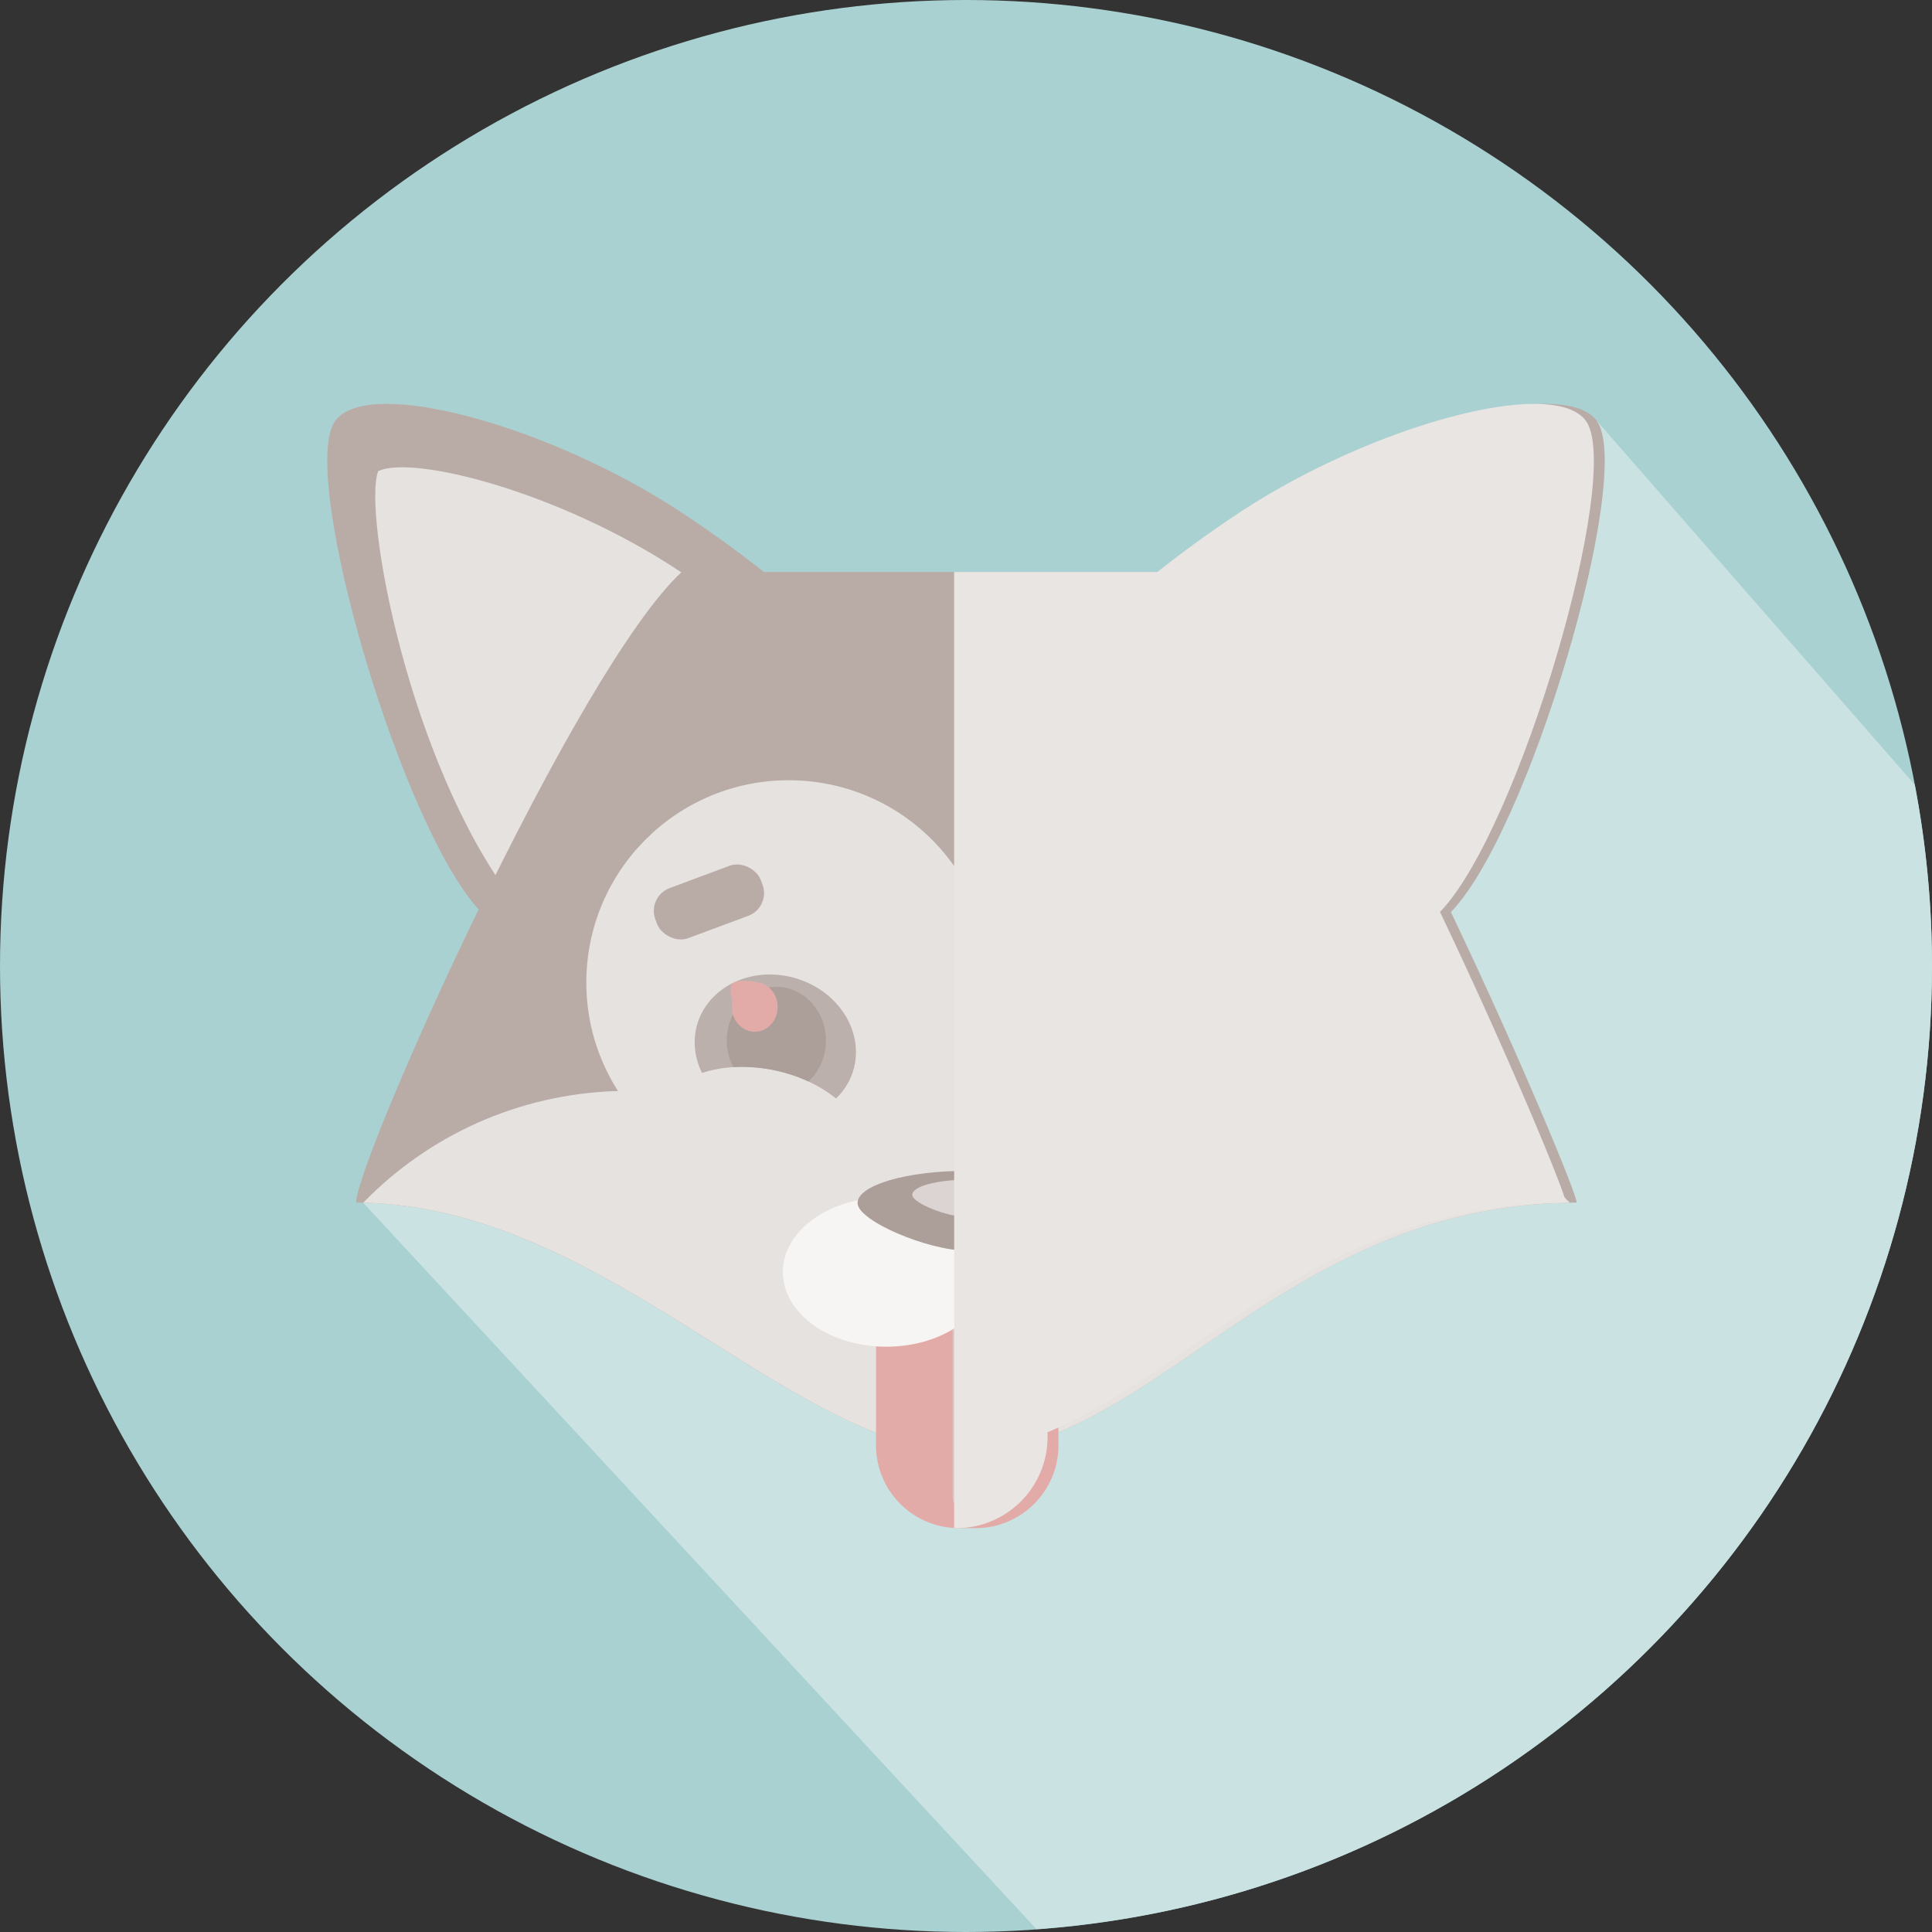 <svg xmlns="http://www.w3.org/2000/svg" xmlns:xlink="http://www.w3.org/1999/xlink" viewBox="0 0 400 400"><rect x="0" y="0" width="400" height="400" fill="#333333" stroke="none"/><defs><style> .cls-1 { fill: #f7f5f4; } .cls-1, .cls-2, .cls-3, .cls-4, .cls-5, .cls-6, .cls-7, .cls-8, .cls-9, .cls-10, .cls-11, .cls-12 { stroke-width: 0px; } .cls-2 { fill: #b9aca7; } .cls-13 { clip-path: url(#clippath-2); } .cls-14 { isolation: isolate; } .cls-3 { fill: #d2cac7; } .cls-4 { fill: #bcb0ac; } .cls-5 { fill: none; } .cls-15 { clip-path: url(#clippath-1); } .cls-6 { fill: #e3aba7; } .cls-7 { fill: #e6e2e0; } .cls-8 { fill: #e9e5e3; } .cls-16 { clip-path: url(#clippath); } .cls-9 { fill: #dbd4d2; } .cls-10 { fill: #ac9e98; } .cls-11 { fill: #cae2e2; } .cls-11, .cls-17 { mix-blend-mode: multiply; } .cls-12 { fill: #aad1d2; } </style><clipPath id="clippath"><circle class="cls-5" cx="200" cy="200" r="200"></circle></clipPath><clipPath id="clippath-1"><path class="cls-5" d="M237.27,202.09c-9.13,1.74-15.45,9.76-14.13,17.9.48,2.94,1.91,5.47,3.94,7.45,3.45-2.8,8.07-4.96,13.34-5.97,5.27-1.01,10.3-.68,14.42.67,1.28-2.61,1.83-5.52,1.35-8.46-1.33-8.14-9.8-13.33-18.93-11.59Z"></path></clipPath><clipPath id="clippath-2"><path class="cls-5" d="M162.92,202.09c-9.13-1.74-17.6,3.44-18.93,11.59-.48,2.94.07,5.84,1.35,8.46,4.12-1.35,9.16-1.67,14.42-.67,5.27,1.01,9.89,3.17,13.34,5.97,2.03-1.98,3.46-4.51,3.94-7.45,1.33-8.14-5-16.16-14.13-17.9Z"></path></clipPath></defs><g class="cls-14"><g id="Capa_1" data-name="Capa 1"><g><g id="icon"><circle class="cls-12" cx="200" cy="200" r="200"></circle><g class="cls-16"><path class="cls-11" d="M396.43,162.47l-65.86-75.37L75.19,249.01l139.4,150.4c103.64-7.48,185.41-93.87,185.41-199.41,0-12.83-1.26-25.37-3.57-37.53Z"></path></g></g><g><g><g><path class="cls-2" d="M100.15,189.38c-16.48-15.9-38.69-91.54-30.72-102.28,6.93-9.34,44.48,1.19,71.23,18.71,15.35,10.05,27.4,20.4,36.23,29.3-27.5,14.45-49.25,39.82-76.75,54.27Z"></path><path class="cls-7" d="M106.11,186.24c-21.55-28.59-31-80.21-27.82-88.69,7.2-3.42,37.31,4.26,61.79,20.3,10.12,6.63,19.73,14.05,28.21,21.78l-62.18,46.61Z"></path></g><g><path class="cls-2" d="M299.85,189.38c16.48-15.9,38.69-91.54,30.72-102.28-6.93-9.34-44.48,1.19-71.23,18.71-15.35,10.05-27.4,20.4-36.23,29.3,27.5,14.45,49.25,39.82,76.75,54.27Z"></path><path class="cls-7" d="M293.89,186.24c21.55-28.59,31-80.21,27.82-88.69-7.2-3.42-37.31,4.26-61.79,20.3-10.12,6.63-19.73,14.05-28.21,21.78l62.18,46.61Z"></path></g><path class="cls-2" d="M326.45,248.98c-.47,0-.98,0-1.45.03-56.8.88-82.89,45.48-118.72,51.26-2.02.35-4.11.51-6.19.51s-4.14-.19-6.19-.54c-35.03-5.97-71.17-50.15-118.72-51.23-.47-.03-.98-.03-1.45-.03,0-8.69,45.49-110.34,67.41-130.56h117.89c21.92,20.22,67.41,127.15,67.41,130.56Z"></path><path class="cls-7" d="M272.26,225.88c4.13-6.49,6.55-14.17,6.55-22.43,0-23.15-18.76-41.91-41.91-41.91-15.88,0-29.69,8.83-36.8,21.85-7.11-13.02-20.92-21.85-36.8-21.85-23.15,0-41.91,18.76-41.91,41.91,0,8.26,2.42,15.94,6.55,22.43-20.66.57-39.31,9.3-52.74,23.13,47.54,1.07,83.68,45.26,118.72,51.23,2.05.35,4.14.54,6.19.54s4.17-.16,6.19-.51c35.82-5.78,61.92-50.37,118.72-51.26-13.44-13.84-32.08-22.57-52.74-23.13Z"></path><g><path class="cls-6" d="M181.36,268.76h37.78v30.48c0,9.46-7.68,17.14-17.14,17.14h-3.49c-9.46,0-17.14-7.68-17.14-17.14v-30.48h0Z"></path><path class="cls-3" d="M200.25,313.05c-1.66,0-3.01-1.35-3.01-3.01v-40c0-1.66,1.35-3.01,3.01-3.01s3.01,1.35,3.01,3.01v40c0,1.66-1.35,3.01-3.01,3.01Z"></path><g><ellipse class="cls-1" cx="183.51" cy="263.36" rx="21.43" ry="15.46"></ellipse><ellipse class="cls-1" cx="216.67" cy="263.36" rx="21.43" ry="15.46"></ellipse></g><path class="cls-10" d="M222.63,249.08c0,3.68-13.97,9.84-22.54,9.84-7.94,0-22.54-6.16-22.54-9.84s10.09-6.67,22.54-6.67,22.54,2.98,22.54,6.67Z"></path><path class="cls-9" d="M211.31,247.37c0,1.72-6.95,4.59-11.22,4.59-3.95,0-11.22-2.87-11.22-4.59s5.02-3.11,11.22-3.11,11.22,1.39,11.22,3.11Z"></path></g><g><g><path class="cls-4" d="M237.27,202.09c-9.13,1.74-15.45,9.76-14.13,17.9.48,2.94,1.91,5.47,3.94,7.45,3.45-2.8,8.07-4.96,13.34-5.97,5.27-1.01,10.3-.68,14.42.67,1.28-2.61,1.83-5.52,1.35-8.46-1.33-8.14-9.8-13.33-18.93-11.59Z"></path><g class="cls-15"><path class="cls-10" d="M249.55,213.49c.98,6.05-2.74,11.82-8.33,12.88-5.58,1.07-10.91-2.97-11.89-9.02-.98-6.05,2.74-11.82,8.33-12.88,5.58-1.07,10.91,2.97,11.89,9.02Z"></path><ellipse class="cls-6" cx="233.04" cy="210.57" rx="4.74" ry="5.13"></ellipse></g></g><g><path class="cls-4" d="M162.92,202.09c-9.13-1.74-17.6,3.44-18.93,11.59-.48,2.94.07,5.84,1.35,8.46,4.12-1.35,9.16-1.67,14.42-.67,5.27,1.01,9.89,3.17,13.34,5.97,2.03-1.98,3.46-4.51,3.94-7.45,1.33-8.14-5-16.16-14.13-17.9Z"></path><g class="cls-13"><path class="cls-10" d="M170.85,217.36c-.98,6.05-6.31,10.09-11.89,9.02-5.58-1.07-9.31-6.83-8.33-12.88s6.31-10.09,11.89-9.02c5.58,1.07,9.31,6.83,8.33,12.88Z"></path><path class="cls-6" d="M160.93,209.38c-.45,2.79-2.91,4.66-5.49,4.16-2.58-.49-4.3-3.15-3.84-5.95.27-1.68-2.91-5.77,5.49-4.16,2.58.49,4.3,3.15,3.84,5.95Z"></path></g></g></g><g><rect class="cls-2" x="135.14" y="181.2" width="23.3" height="11.06" rx="5.02" ry="5.02" transform="translate(-55.94 62.96) rotate(-20.42)"></rect><rect class="cls-2" x="241.75" y="181.2" width="23.3" height="11.06" rx="5.02" ry="5.02" transform="translate(425.71 450.16) rotate(-159.58)"></rect></g></g><g class="cls-17"><path class="cls-8" d="M328.32,87.1c-6.93-9.34-44.48,1.19-71.23,18.71-6.4,4.2-12.2,8.44-17.46,12.61h-42.08v197.92c.15,0,.3.05.45.05h0c10.43,0,18.89-8.46,18.89-18.89v-.97c29.85-12.35,56.05-46.73,105.86-47.51.47-.03.98-.03,1.45-.03,0-1.73-11.69-30.04-26.06-60.18,16.42-16.99,38.06-91.08,30.18-101.7Z"></path></g></g></g></g></g></svg>